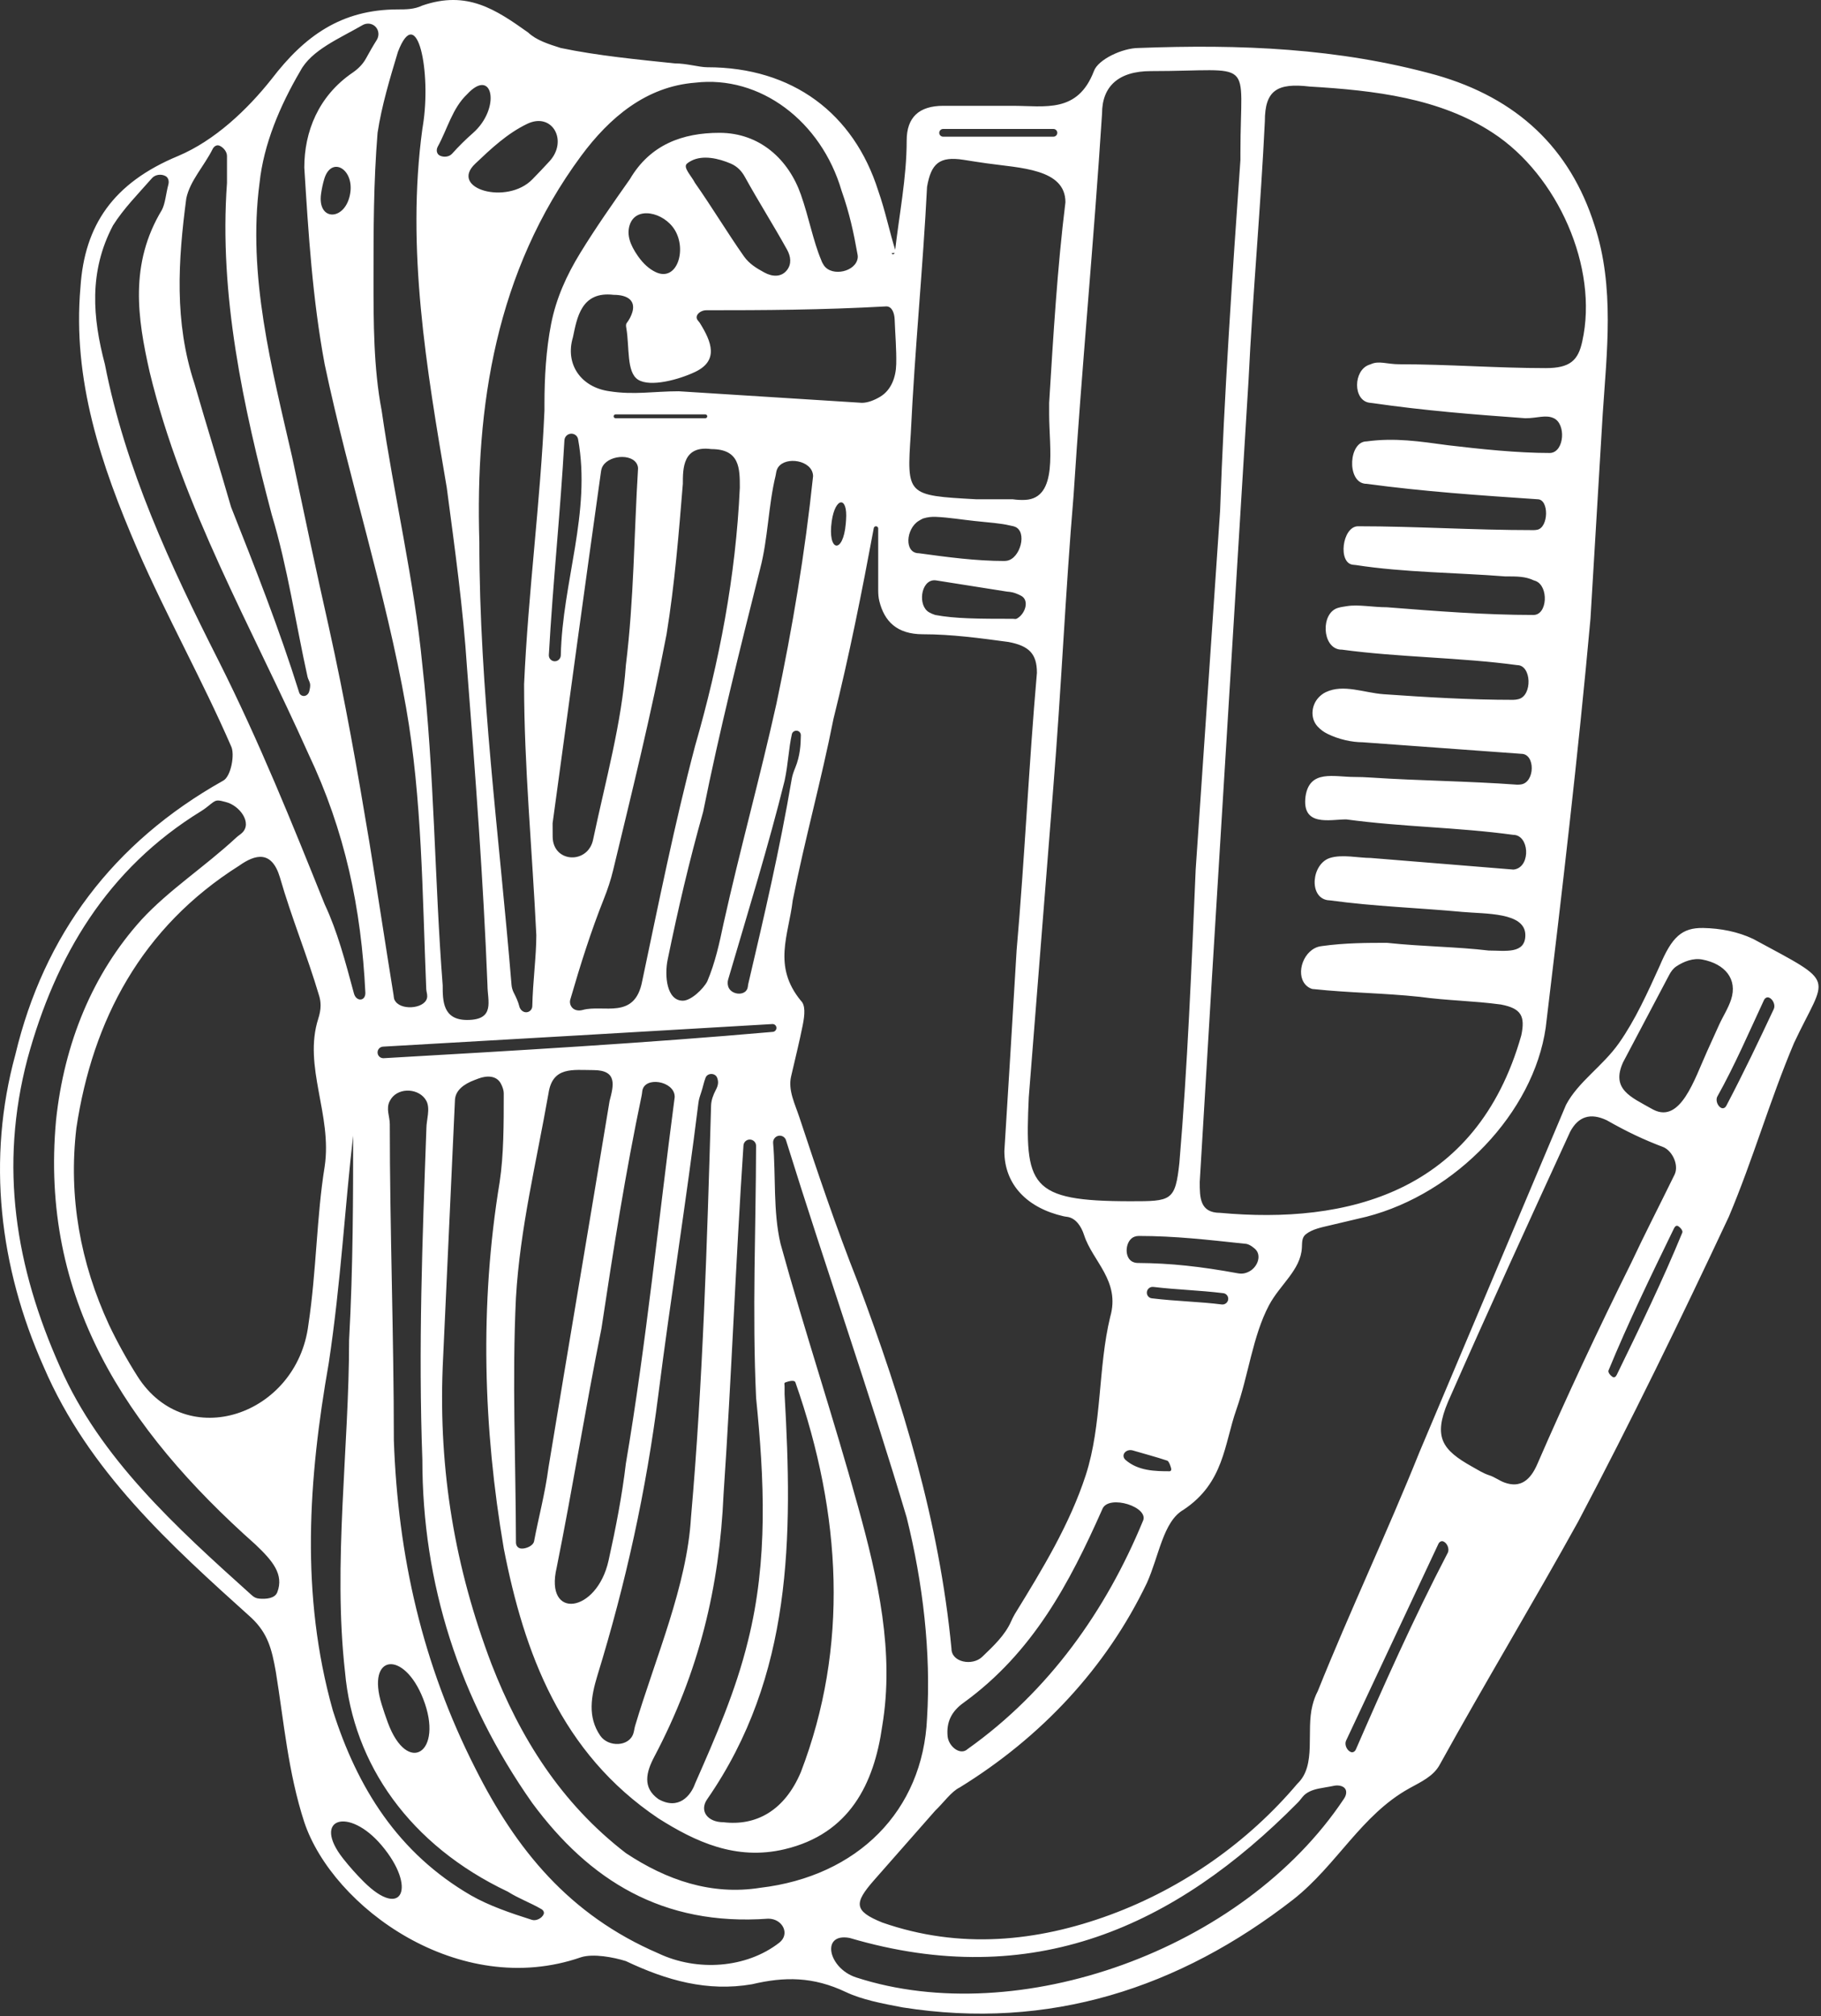 <?xml version="1.0" encoding="UTF-8"?> <svg xmlns="http://www.w3.org/2000/svg" viewBox="0 0 54.36 60.176" fill="none"><rect x="0" y="0" width="54.36" height="60.176" fill="#333333" stroke="none"/><path d="M26.626 7.576C26.663 7.611 26.71 7.573 26.715 7.521C26.841 6.412 27.066 5.303 27.066 4.194C27.066 3.504 27.431 3.158 28.16 3.158C28.889 3.158 29.496 3.158 30.225 3.158C31.197 3.158 32.169 3.389 32.655 2.122C32.777 1.777 33.506 1.432 33.992 1.432C37.029 1.317 39.945 1.432 42.861 2.237C45.291 2.928 46.871 4.425 47.6 6.727C48.207 8.569 47.964 10.526 47.843 12.367C47.721 14.439 47.6 16.396 47.478 18.468C47.114 22.497 46.628 26.641 46.142 30.67C45.777 33.203 43.469 35.62 40.796 36.311C40.432 36.397 40.068 36.483 39.705 36.569C39.461 36.627 39.179 36.679 38.983 36.834C38.856 36.934 38.873 37.082 38.863 37.243C38.825 37.906 38.206 38.34 37.88 38.958C37.394 39.879 37.272 41.03 36.908 42.066C36.543 43.102 36.543 44.253 35.328 45.059C34.721 45.405 34.599 46.441 34.235 47.246C33.02 49.779 31.076 51.851 28.646 53.347C28.403 53.462 28.16 53.808 27.917 54.038C27.309 54.729 26.702 55.419 26.094 56.11C25.487 56.801 25.487 57.031 26.337 57.376C28.646 58.182 30.954 57.952 33.141 57.146C35.328 56.34 37.272 54.959 38.73 53.232C39.311 52.682 38.98 51.671 39.179 50.896C39.217 50.746 39.267 50.603 39.338 50.47C40.31 48.052 41.403 45.75 42.375 43.333C43.833 39.879 45.291 36.426 46.749 32.972C47.114 32.282 47.843 31.821 48.329 31.131C48.815 30.44 49.179 29.634 49.544 28.828C49.909 27.964 50.205 27.684 50.845 27.695C51.358 27.705 51.875 27.803 52.338 28.023C54.89 29.404 54.525 29.059 53.553 31.131C52.824 32.857 52.338 34.584 51.609 36.311C50.151 39.419 48.693 42.412 47.114 45.405C45.777 47.822 44.319 50.239 42.983 52.657C42.796 53.011 42.419 53.178 42.069 53.372C40.632 54.17 39.911 55.658 38.609 56.686C35.207 59.333 31.319 60.6 26.945 59.909C26.337 59.794 25.73 59.679 25.244 59.448C24.272 58.988 23.421 58.988 22.449 59.218C21.113 59.448 19.898 59.103 18.683 58.527C18.318 58.412 17.711 58.297 17.346 58.412C13.701 59.679 9.935 56.916 9.084 54.383C8.598 52.887 8.477 51.391 8.234 49.894C8.112 49.203 7.991 48.743 7.505 48.283C5.075 46.095 2.645 43.908 1.308 40.8C-0.028 37.807 -0.393 34.584 0.458 31.476C1.308 27.908 3.374 25.145 6.654 23.303C6.897 23.188 7.019 22.497 6.897 22.267C6.047 20.31 4.953 18.353 4.103 16.396C3.009 13.864 2.159 11.331 2.402 8.569C2.523 6.727 3.374 5.461 5.318 4.655C6.411 4.194 7.383 3.274 8.112 2.353C9.084 1.086 10.178 0.281 11.879 0.281C12.122 0.281 12.365 0.281 12.608 0.165C13.944 -0.295 14.795 0.281 15.767 0.971C16.01 1.201 16.374 1.317 16.739 1.432C17.832 1.662 19.047 1.777 20.141 1.892C20.505 1.892 20.87 2.007 21.113 2.007C23.664 2.007 25.487 3.389 26.216 5.691C26.43 6.299 26.55 6.908 26.741 7.516C26.761 7.579 26.578 7.53 26.626 7.576ZM41.403 28.138C42.497 28.253 43.469 28.253 44.441 28.368C44.927 28.368 45.534 28.483 45.534 27.908C45.534 27.219 44.337 27.279 43.65 27.215C42.33 27.092 41.054 27.055 39.702 26.871C39.678 26.871 39.653 26.869 39.629 26.865C39.061 26.774 39.154 25.779 39.702 25.605C40.067 25.49 40.553 25.605 40.917 25.605C42.375 25.72 43.712 25.835 45.17 25.951C45.192 25.951 45.214 25.948 45.236 25.942C45.701 25.829 45.649 24.915 45.17 24.915C43.469 24.684 41.889 24.684 40.188 24.454C39.702 24.454 38.852 24.684 38.973 23.764C39.095 22.958 39.824 23.188 40.431 23.188C40.593 23.188 40.755 23.194 40.917 23.205C42.404 23.303 43.793 23.309 45.291 23.418C45.329 23.418 45.365 23.416 45.4 23.411C45.823 23.356 45.84 22.497 45.413 22.497C43.833 22.382 42.254 22.267 40.674 22.152C40.365 22.152 39.968 22.069 39.632 21.903C39.514 21.845 39.425 21.78 39.335 21.684C39.109 21.444 39.139 21.05 39.367 20.812C39.427 20.749 39.496 20.695 39.581 20.655C40.105 20.407 40.724 20.677 41.302 20.718C42.591 20.809 43.881 20.886 45.17 20.886C45.224 20.886 45.278 20.878 45.332 20.864C45.749 20.759 45.721 19.85 45.291 19.85C43.59 19.619 41.768 19.619 40.067 19.389C40.042 19.389 40.018 19.388 39.995 19.385C39.464 19.317 39.423 18.305 39.933 18.144C40.024 18.115 40.113 18.106 40.207 18.09C40.551 18.034 40.977 18.123 41.403 18.123C42.861 18.238 44.319 18.353 45.777 18.353C46.198 18.353 46.234 17.49 45.841 17.339C45.82 17.332 45.799 17.324 45.777 17.317C45.534 17.202 45.291 17.202 44.927 17.202C43.483 17.088 41.92 17.087 40.473 16.863C40.445 16.859 40.422 16.858 40.393 16.855C39.932 16.814 40.066 15.724 40.53 15.706C40.537 15.706 40.545 15.706 40.553 15.706C42.254 15.706 43.955 15.821 45.777 15.821C45.816 15.821 45.853 15.817 45.889 15.81C46.231 15.743 46.247 14.9 45.899 14.9C44.198 14.785 42.497 14.67 40.796 14.439C40.773 14.439 40.751 14.438 40.73 14.434C40.202 14.353 40.262 13.173 40.796 13.173C41.646 13.058 42.375 13.173 43.226 13.288C44.198 13.403 45.291 13.519 46.263 13.519C46.274 13.519 46.285 13.518 46.296 13.517C46.698 13.468 46.751 12.656 46.385 12.482C46.142 12.367 45.899 12.482 45.534 12.482C43.973 12.369 42.531 12.255 40.972 12.03C40.936 12.025 40.915 12.025 40.878 12.019C40.384 11.947 40.397 11.055 40.868 10.888C40.884 10.882 40.9 10.876 40.917 10.871C41.16 10.756 41.403 10.871 41.768 10.871C43.226 10.871 44.684 10.986 46.142 10.986C46.871 10.986 47.114 10.756 47.235 10.18C47.721 7.993 46.506 5.23 44.562 3.964C42.983 2.928 41.039 2.698 39.095 2.583C38.123 2.468 37.758 2.698 37.758 3.619C37.637 6.151 37.394 8.799 37.272 11.331C36.908 17.317 36.543 23.188 36.179 29.174C36.057 31.246 35.936 33.203 35.814 35.275C35.814 35.735 35.814 36.196 36.422 36.196C40.188 36.541 44.076 35.62 45.413 30.9C45.534 30.325 45.413 30.095 44.805 29.979C43.955 29.865 43.226 29.865 42.375 29.749C41.282 29.634 40.31 29.634 39.216 29.519C39.178 29.519 39.141 29.508 39.103 29.488C38.666 29.261 38.809 28.528 39.246 28.299C39.318 28.261 39.379 28.246 39.46 28.235C40.148 28.138 40.83 28.138 41.403 28.138ZM26.216 15.772C26.216 15.735 26.186 15.706 26.149 15.706C26.117 15.706 26.09 15.729 26.084 15.76C25.723 17.697 25.361 19.522 24.879 21.461C24.515 23.303 24.029 25.03 23.664 26.871C23.543 27.908 23.057 28.828 23.907 29.865C24.045 29.995 24.027 30.273 23.963 30.594C23.861 31.107 23.732 31.617 23.615 32.128C23.521 32.537 23.73 32.943 23.862 33.342C24.405 34.984 24.958 36.626 25.608 38.268C26.945 41.836 28.038 45.405 28.403 49.203C28.403 49.611 29.024 49.728 29.319 49.448C29.677 49.108 30.002 48.791 30.176 48.405C30.212 48.325 30.249 48.245 30.294 48.17C31.122 46.826 31.939 45.479 32.412 44.023C32.898 42.527 32.777 40.8 33.141 39.304C33.452 38.224 32.614 37.646 32.361 36.857C32.281 36.608 32.118 36.353 31.86 36.316C31.819 36.31 31.784 36.307 31.744 36.297C30.684 36.055 29.982 35.371 29.982 34.354C30.104 32.397 30.225 30.44 30.347 28.368C30.59 25.605 30.711 22.843 30.954 20.08C30.954 19.504 30.711 19.274 30.104 19.159C29.253 19.044 28.403 18.929 27.552 18.929C26.77 18.929 26.399 18.54 26.25 17.941C26.223 17.833 26.216 17.722 26.216 17.611C26.216 16.998 26.216 16.385 26.216 15.772ZM37.029 4.77C37.029 4.655 37.029 4.54 37.029 4.54C37.029 4.54 37.029 4.54 37.029 4.54C37.029 1.662 37.515 2.122 34.356 2.122C33.384 2.122 32.898 2.583 32.898 3.389C32.655 7.187 32.291 10.986 32.048 14.785C31.805 17.663 31.683 20.54 31.44 23.533C31.197 26.641 30.954 29.634 30.711 32.742C30.59 35.39 30.711 35.85 33.749 35.85C34.964 35.85 35.085 35.85 35.207 34.699C35.45 31.821 35.571 28.828 35.693 25.951C35.936 22.382 36.179 18.814 36.422 15.245C36.543 11.792 36.786 8.223 37.029 4.77ZM4.103 41.073C5.564 43.377 8.869 42.241 9.206 39.534C9.449 37.922 9.449 36.311 9.692 34.814C9.924 33.27 9.042 31.832 9.502 30.398C9.542 30.272 9.57 30.142 9.57 30.009C9.57 29.913 9.557 29.817 9.529 29.725C9.17 28.513 8.706 27.401 8.355 26.181C8.112 25.375 7.626 25.49 7.14 25.835C4.224 27.677 2.766 30.44 2.28 33.663C2.037 35.735 2.402 37.692 3.252 39.534C3.504 40.064 3.788 40.576 4.103 41.073ZM23.464 34.031C23.439 33.949 23.363 33.893 23.277 33.893C23.16 33.893 23.069 33.996 23.079 34.112C23.163 35.09 23.074 36.153 23.3 37.117C24.029 39.764 24.879 42.296 25.608 44.944C26.216 47.131 26.702 49.318 26.337 51.505C26.094 53.232 25.365 54.729 23.421 55.189C21.963 55.535 20.748 54.959 19.655 54.268C16.739 52.311 15.645 49.318 15.038 46.21C14.43 42.642 14.309 38.958 14.916 35.275C15.038 34.469 15.038 33.548 15.038 32.627C15.038 32.54 15.003 32.436 14.952 32.34C14.825 32.098 14.539 32.092 14.283 32.188C14.242 32.203 14.202 32.219 14.162 32.234C13.861 32.348 13.58 32.536 13.58 32.857C13.458 35.505 13.337 38.153 13.215 40.8C13.094 43.908 13.58 46.786 14.673 49.664C15.524 51.851 16.739 53.808 18.683 55.304C19.898 56.11 21.234 56.57 22.692 56.34C25.608 55.995 27.552 54.038 27.674 51.275C27.795 49.318 27.552 47.246 27.066 45.289C25.986 41.649 24.668 37.896 23.464 34.031ZM11.247 1.192C11.327 1.063 11.311 0.894 11.201 0.789C11.099 0.693 10.946 0.679 10.824 0.749C10.128 1.152 9.294 1.494 8.963 2.122C8.355 3.158 7.869 4.31 7.748 5.461C7.383 8.223 8.112 10.986 8.72 13.634C9.084 15.36 9.449 17.087 9.813 18.699C10.299 20.886 10.664 22.958 11.028 25.145C11.268 26.625 11.509 28.218 11.749 29.7C11.754 29.733 11.755 29.767 11.763 29.799C11.771 29.834 11.788 29.866 11.812 29.896C12.027 30.175 12.746 30.087 12.753 29.735C12.755 29.656 12.727 29.593 12.724 29.514C12.607 26.676 12.601 23.84 12.122 21.116C11.514 17.663 10.421 14.324 9.692 10.871C9.327 8.914 9.206 6.957 9.084 5C9.084 3.934 9.501 2.868 10.527 2.168C10.691 2.056 10.833 1.914 10.928 1.74C11.019 1.573 11.13 1.377 11.247 1.192ZM15.501 30.029C15.524 30.127 15.605 30.21 15.706 30.21C15.807 30.21 15.888 30.128 15.89 30.028C15.906 29.283 16.01 28.546 16.01 27.908C15.888 25.375 15.645 22.843 15.645 20.425C15.767 17.663 16.131 15.015 16.253 12.252C16.253 12.188 16.253 12.123 16.253 12.059C16.253 11.268 16.3 10.443 16.452 9.667C16.602 8.904 16.912 8.218 17.319 7.554C17.786 6.792 18.295 6.069 18.804 5.346C19.412 4.31 20.384 3.964 21.477 3.964C22.692 3.964 23.543 4.77 23.907 5.806C24.15 6.497 24.272 7.187 24.515 7.763C24.536 7.824 24.565 7.877 24.599 7.926C24.843 8.268 25.556 8.109 25.605 7.692C25.61 7.655 25.605 7.629 25.599 7.593C25.48 6.927 25.359 6.363 25.122 5.691C24.515 3.619 22.692 2.237 20.748 2.468C19.29 2.583 18.197 3.504 17.346 4.655C14.795 8.108 14.187 12.137 14.309 16.166C14.309 20.614 14.905 24.948 15.27 29.394C15.277 29.476 15.301 29.557 15.339 29.631C15.407 29.764 15.469 29.896 15.501 30.029ZM29.132 14.9C29.496 14.9 29.861 14.9 30.225 14.9C30.364 14.919 30.489 14.925 30.602 14.919C31.598 14.869 31.319 13.363 31.319 12.366C31.319 12.248 31.319 12.133 31.319 12.022C31.44 10.065 31.562 7.993 31.805 6.036C31.805 5.032 30.445 5.016 29.451 4.874C29.223 4.842 28.995 4.806 28.767 4.77C28.038 4.655 27.795 4.885 27.674 5.576C27.552 7.993 27.309 10.41 27.188 12.943C27.066 14.785 27.066 14.785 29.132 14.9ZM12.623 3.755C12.883 2.159 12.458 0.037 11.879 1.547C11.636 2.353 11.393 3.158 11.271 3.964C11.15 5.461 11.15 6.842 11.15 8.338C11.15 9.605 11.15 10.986 11.393 12.252C11.757 14.785 12.365 17.317 12.608 19.85C12.972 23.073 12.972 26.296 13.215 29.404C13.215 29.865 13.215 30.44 13.944 30.44C14.795 30.44 14.552 29.865 14.552 29.404C14.43 26.296 14.187 23.073 13.944 19.965C13.823 18.123 13.58 16.396 13.337 14.555C12.729 10.986 12.122 7.418 12.608 3.849C12.613 3.817 12.618 3.786 12.623 3.755ZM49.988 35.057C50.121 34.785 49.939 34.368 49.665 34.239C49.058 34.009 48.572 33.778 47.964 33.433C47.478 33.203 47.114 33.318 46.871 33.778C45.656 36.426 44.441 39.074 43.226 41.836C42.78 42.893 43.05 43.27 43.944 43.771C44.111 43.864 44.276 43.971 44.458 44.029C44.619 44.08 44.755 44.189 44.914 44.246C45.386 44.416 45.688 44.177 45.899 43.678C46.749 41.721 47.721 39.649 48.693 37.692C49.101 36.823 49.509 36.035 49.988 35.057ZM7.744 47.71C7.943 47.727 8.207 47.706 8.278 47.518C8.48 46.987 8.14 46.582 7.626 46.095C3.738 42.642 1.187 38.728 1.673 33.433C1.916 31.131 2.766 29.059 4.224 27.447C5.049 26.554 6.102 25.878 7.051 24.998C7.11 24.943 7.166 24.912 7.225 24.857C7.54 24.562 7.155 24.036 6.736 23.935C6.71 23.929 6.684 23.922 6.657 23.915C6.574 23.893 6.485 23.873 6.409 23.914C6.375 23.932 6.34 23.957 6.306 23.984C6.21 24.062 6.114 24.14 6.009 24.205C3.194 25.933 1.657 28.54 0.822 31.591C-0.028 34.814 0.458 37.807 1.794 40.8C2.988 43.516 5.24 45.564 7.509 47.602C7.584 47.669 7.642 47.702 7.744 47.71ZM5.027 5.503C5.052 5.406 5.026 5.296 4.936 5.252C4.806 5.186 4.631 5.209 4.535 5.319C4.109 5.804 3.694 6.221 3.374 6.727C2.645 8.108 2.766 9.49 3.131 10.871C3.738 13.979 5.075 16.857 6.533 19.735C7.748 22.152 8.72 24.569 9.692 26.987C10.075 27.803 10.307 28.691 10.566 29.65C10.633 29.896 10.907 29.889 10.907 29.634C10.785 27.102 10.299 24.8 9.206 22.497C7.505 18.699 5.439 15.13 4.467 11.101C4.103 9.49 3.86 7.878 4.832 6.266C4.935 6.071 4.95 5.793 5.027 5.503ZM23.26 57.98C23.596 57.719 23.36 57.261 22.935 57.261C19.776 57.491 17.589 56.11 15.888 53.808C13.701 50.7 12.608 47.246 12.608 43.563C12.486 40.225 12.608 37.001 12.729 33.663C12.729 33.433 12.851 33.088 12.729 32.857C12.531 32.482 11.925 32.438 11.68 32.785C11.664 32.808 11.649 32.832 11.636 32.857C11.514 33.088 11.636 33.318 11.636 33.548C11.636 36.656 11.757 39.879 11.757 42.987C11.879 46.441 12.608 49.664 14.187 52.772C15.402 55.189 16.982 57.146 19.655 58.297C20.814 58.846 22.28 58.741 23.26 57.98ZM17.023 29.835C16.998 29.924 17.027 30.022 17.094 30.086C17.173 30.161 17.289 30.17 17.395 30.141C18.017 29.97 18.947 30.444 19.169 29.289C19.655 26.987 20.141 24.569 20.748 22.267C21.477 19.735 21.963 17.202 22.085 14.555C22.085 13.979 22.085 13.403 21.234 13.403C20.384 13.288 20.384 13.979 20.384 14.439C20.262 15.936 20.141 17.432 19.898 18.929C19.44 21.315 18.874 23.6 18.302 25.974C18.232 26.265 18.137 26.549 18.026 26.827C17.64 27.797 17.33 28.776 17.023 29.835ZM16.617 46.786C16.249 48.354 17.815 48.149 18.166 46.576C18.383 45.601 18.571 44.627 18.683 43.678C19.29 40.109 19.655 36.426 20.141 32.742C20.141 32.734 20.14 32.726 20.14 32.717C20.125 32.26 19.234 32.109 19.173 32.563C19.167 32.606 19.164 32.649 19.155 32.692C18.676 34.973 18.315 37.254 17.954 39.649C17.468 42.066 17.103 44.369 16.617 46.786ZM21.407 32.162C21.38 32.092 21.309 32.052 21.234 32.052C21.159 32.052 21.09 32.093 21.063 32.162C21.008 32.303 20.985 32.444 20.937 32.584C20.9 32.692 20.863 32.8 20.849 32.913C20.487 35.849 20.012 38.783 19.655 41.606C19.29 44.484 18.683 47.246 17.832 50.009C17.647 50.622 17.533 51.235 17.917 51.798C18.158 52.151 18.791 52.134 18.91 51.723C18.934 51.641 18.938 51.579 18.962 51.497C19.571 49.462 20.508 47.321 20.627 45.289C20.984 41.229 21.108 37.058 21.227 32.994C21.232 32.83 21.292 32.675 21.368 32.529C21.447 32.379 21.452 32.28 21.407 32.162ZM15.402 46.035C15.402 46.132 15.464 46.208 15.56 46.215C15.701 46.226 15.918 46.134 15.944 45.995C16.074 45.297 16.269 44.588 16.374 43.793C16.982 40.109 17.589 36.541 18.197 32.857C18.318 32.397 18.44 31.936 17.711 31.936C17.103 31.936 16.496 31.821 16.374 32.627C16.01 34.699 15.524 36.656 15.402 38.728C15.283 41.202 15.397 43.566 15.402 46.035ZM21.085 9.259C20.899 9.259 20.714 9.423 20.834 9.566C20.851 9.588 20.877 9.617 20.892 9.64C21.244 10.204 21.462 10.763 20.748 11.101C20.262 11.331 19.412 11.562 19.047 11.331C18.699 11.111 18.794 10.366 18.698 9.798C18.689 9.746 18.676 9.684 18.708 9.642C18.783 9.542 18.842 9.434 18.877 9.315C18.977 8.971 18.738 8.799 18.318 8.799C17.346 8.684 17.225 9.49 17.103 10.065C16.86 10.871 17.346 11.562 18.197 11.677C18.926 11.792 19.533 11.677 20.262 11.677C22.085 11.792 23.907 11.907 25.73 12.022C25.901 12.022 26.1 11.945 26.275 11.84C26.608 11.64 26.746 11.252 26.754 10.863C26.764 10.423 26.722 9.963 26.707 9.534C26.701 9.359 26.634 9.144 26.459 9.144C24.521 9.252 22.796 9.259 21.085 9.259ZM23.745 41.257C23.714 41.17 23.539 41.224 23.452 41.254C23.396 41.273 23.421 41.308 23.421 41.367C23.421 41.446 23.421 41.526 23.421 41.606C23.664 45.865 23.664 50.009 21.113 53.693C20.87 54.038 21.113 54.383 21.599 54.383C22.571 54.499 23.421 54.038 23.907 52.887C25.338 49.16 25.131 45.21 23.745 41.257ZM19.931 28.638C19.833 29.114 19.897 29.865 20.384 29.865C20.627 29.865 20.991 29.519 21.113 29.289C21.356 28.713 21.477 28.138 21.599 27.562C22.085 25.375 22.692 23.188 23.178 21.001C23.664 18.699 24.029 16.511 24.272 14.209C24.272 14.174 24.266 14.139 24.255 14.103C24.134 13.696 23.348 13.62 23.193 14.015C23.168 14.08 23.169 14.128 23.153 14.195C22.935 15.09 22.926 16.084 22.692 16.972C22.085 19.389 21.477 21.807 20.991 24.224C20.574 25.707 20.246 27.106 19.931 28.638ZM22.57 34.197C22.571 34.093 22.486 34.009 22.382 34.009C22.283 34.009 22.201 34.085 22.194 34.184C21.959 37.69 21.838 41.089 21.599 44.599C21.477 47.361 20.87 49.894 19.533 52.426C19.29 52.887 19.169 53.347 19.655 53.693C20.262 54.038 20.627 53.578 20.748 53.232C21.356 51.851 21.963 50.47 22.328 48.973C22.935 46.556 22.814 44.138 22.571 41.721C22.452 39.139 22.565 36.667 22.57 34.197ZM40.119 53.683C40.165 53.615 40.193 53.544 40.184 53.462C40.165 53.307 39.975 53.263 39.822 53.295C39.658 53.33 39.499 53.35 39.358 53.38C39.18 53.418 38.997 53.486 38.883 53.628C38.832 53.691 38.781 53.76 38.73 53.808C35.085 57.491 30.833 59.448 25.365 57.837C24.496 57.672 24.718 58.742 25.559 59.015C30.383 60.582 37.104 58.215 40.119 53.683ZM10.542 33.893C10.299 35.965 10.178 38.268 9.813 40.685C9.206 44.138 8.963 47.592 9.935 51.045C10.664 53.347 11.879 55.304 14.066 56.57C14.603 56.876 15.236 57.092 15.88 57.297C16.004 57.336 16.176 57.25 16.228 57.13C16.255 57.07 16.219 57.009 16.162 56.976C15.827 56.781 15.493 56.666 15.159 56.455C12.243 55.074 10.542 52.657 10.299 49.894C9.935 46.671 10.421 43.218 10.421 39.994C10.542 37.807 10.542 35.62 10.542 33.893ZM16.498 24.979C16.511 25.763 17.575 25.801 17.711 25.03C18.075 23.303 18.561 21.576 18.683 19.85C18.926 17.893 18.926 15.936 19.047 13.979C19.047 13.965 19.046 13.951 19.043 13.937C18.97 13.534 18.223 13.554 18.001 13.898C17.962 13.958 17.949 14.015 17.939 14.086C17.458 17.506 16.977 21.038 16.496 24.569C16.496 24.706 16.496 24.842 16.498 24.979ZM8.932 20.672C8.95 20.731 9.009 20.771 9.07 20.771C9.147 20.771 9.212 20.708 9.231 20.633C9.249 20.56 9.268 20.478 9.256 20.408C9.243 20.336 9.197 20.272 9.181 20.201C8.83 18.621 8.587 16.936 8.112 15.36C7.262 12.137 6.533 8.799 6.776 5.461C6.776 5.193 6.776 4.924 6.776 4.656C6.776 4.528 6.673 4.403 6.556 4.35C6.472 4.311 6.388 4.366 6.347 4.449C6.091 4.961 5.672 5.393 5.561 5.921C5.318 7.763 5.196 9.605 5.804 11.446C6.168 12.713 6.533 13.864 6.897 15.13C7.614 16.941 8.331 18.752 8.932 20.672ZM28.287 51.815C28.315 52.12 28.667 52.407 28.889 52.196C31.319 50.47 33.02 48.052 34.113 45.405C34.337 44.981 33.105 44.59 32.911 45.028C32.906 45.038 32.902 45.048 32.898 45.059C31.926 47.246 30.833 49.318 28.767 50.815C28.408 51.07 28.248 51.388 28.287 51.815ZM50.815 28.636C50.548 28.585 50.265 28.692 50.04 28.842C49.944 28.907 49.881 28.996 49.827 29.098C49.368 29.967 48.909 30.837 48.45 31.706C48.086 32.512 48.693 32.742 49.301 33.088C49.321 33.099 49.341 33.11 49.361 33.12C50.169 33.53 50.582 32.212 50.955 31.387C51.075 31.123 51.194 30.859 51.313 30.596C51.429 30.339 51.588 30.099 51.676 29.831C51.874 29.222 51.496 28.766 50.815 28.636ZM16.405 4.811C16.965 4.198 16.484 3.336 15.736 3.697C15.136 3.987 14.661 4.436 14.187 4.885C13.397 5.633 15.132 6.132 15.891 5.353C16.065 5.174 16.238 4.995 16.405 4.811ZM10.856 56.156C12.013 57.312 12.448 56.323 11.393 55.074C10.404 53.904 9.295 54.266 10.244 55.469C10.435 55.711 10.64 55.941 10.856 56.156ZM11.575 51.403C12.166 53.011 13.257 52.3 12.634 50.704C12.062 49.235 10.926 49.358 11.393 50.864C11.448 51.044 11.509 51.224 11.575 51.403ZM21.816 4.883C21.453 4.727 20.983 4.617 20.634 4.8C20.58 4.828 20.535 4.857 20.505 4.885C20.384 5 20.627 5.23 20.748 5.461C21.234 6.151 21.72 6.957 22.206 7.648C22.368 7.877 22.583 8.005 22.816 8.132C23.055 8.263 23.322 8.277 23.491 8.063C23.636 7.88 23.608 7.654 23.494 7.449C23.093 6.726 22.635 6.003 22.236 5.28C22.136 5.099 22.005 4.965 21.816 4.883ZM29.099 15.549C28.715 15.509 28.332 15.443 27.947 15.426C27.825 15.42 27.698 15.429 27.552 15.475C27.51 15.496 27.467 15.519 27.424 15.546C27.043 15.78 26.984 16.511 27.431 16.511C28.281 16.627 29.132 16.742 29.982 16.742C30.004 16.742 30.028 16.74 30.052 16.736C30.459 16.676 30.678 15.86 30.292 15.718C30.236 15.697 30.196 15.696 30.139 15.681C29.879 15.617 29.522 15.594 29.099 15.549ZM14.114 3.975C14.965 3.229 14.712 1.981 13.944 2.813C13.503 3.231 13.362 3.838 13.068 4.376C13.015 4.473 13.032 4.596 13.131 4.644C13.251 4.701 13.408 4.684 13.497 4.586C13.696 4.364 13.902 4.161 14.114 3.975ZM23.907 21.944C23.907 21.868 23.85 21.807 23.774 21.807C23.711 21.807 23.653 21.849 23.639 21.909C23.542 22.336 23.534 22.77 23.421 23.303C22.94 25.242 22.339 27.181 21.737 29.231C21.726 29.27 21.72 29.309 21.723 29.349C21.724 29.363 21.725 29.377 21.727 29.391C21.765 29.705 22.289 29.758 22.325 29.444C22.329 29.414 22.331 29.389 22.338 29.36C22.807 27.359 23.276 25.358 23.634 23.252C23.654 23.133 23.695 23.02 23.741 22.909C23.883 22.563 23.904 22.225 23.907 21.944ZM36.944 37.999C37.074 38.023 37.171 38.008 37.288 37.948C37.544 37.816 37.677 37.455 37.458 37.266C37.356 37.178 37.253 37.117 37.151 37.117C36.057 37.001 35.085 36.886 33.992 36.886C33.947 36.886 33.907 36.894 33.868 36.908C33.603 37.001 33.545 37.484 33.779 37.64C33.829 37.673 33.901 37.692 33.96 37.692C34.955 37.698 35.857 37.8 36.944 37.999ZM30.231 18.468C30.306 18.468 30.31 18.491 30.374 18.451C30.613 18.303 30.731 17.913 30.483 17.781C30.367 17.72 30.253 17.677 30.154 17.666C30.121 17.662 30.087 17.66 30.054 17.655C29.354 17.544 28.653 17.434 27.953 17.323C27.929 17.319 27.903 17.317 27.879 17.318C27.483 17.336 27.392 18.081 27.737 18.275C27.794 18.307 27.854 18.333 27.917 18.353C28.503 18.464 29.201 18.468 30.231 18.468ZM25.256 15.519C25.311 14.792 24.933 14.832 24.829 15.553C24.696 16.473 25.171 16.551 25.248 15.625C25.25 15.589 25.253 15.554 25.256 15.519ZM11.434 31.236C11.342 31.242 11.271 31.317 11.271 31.409C11.271 31.508 11.354 31.586 11.453 31.581C15.366 31.356 19.276 31.13 23.072 30.795C23.132 30.789 23.178 30.737 23.178 30.677C23.178 30.61 23.122 30.558 23.055 30.562C19.258 30.787 15.347 31.012 11.434 31.236ZM43.218 46.342C43.276 46.23 43.202 46.047 43.084 46.002C43.023 45.979 42.965 46.018 42.938 46.077C42.019 48.034 41.101 49.992 40.182 51.95C40.129 52.065 40.206 52.241 40.324 52.287C40.388 52.313 40.449 52.271 40.476 52.208C41.282 50.355 42.196 48.303 43.218 46.342ZM17.257 13.108C17.24 13.012 17.155 12.943 17.057 12.943C16.946 12.943 16.856 13.029 16.849 13.139C16.728 15.308 16.505 17.379 16.384 19.548C16.379 19.649 16.459 19.735 16.561 19.735C16.659 19.735 16.738 19.655 16.741 19.557C16.787 17.375 17.654 15.291 17.257 13.108ZM20.141 6.859C19.816 6.331 18.969 6.135 18.793 6.729C18.71 7.006 18.8 7.297 19.047 7.648C19.209 7.877 19.383 8.03 19.572 8.12C20.208 8.423 20.511 7.459 20.141 6.859ZM10.456 5.76C10.568 5.035 9.884 4.646 9.677 5.349C9.636 5.49 9.605 5.636 9.584 5.786C9.467 6.625 10.327 6.598 10.456 5.76ZM48.018 40.898C47.992 40.961 48.08 41.054 48.137 41.092C48.192 41.127 48.236 41.086 48.265 41.027C48.953 39.614 49.639 38.202 50.219 36.788C50.245 36.725 50.157 36.632 50.1 36.595C50.045 36.56 50.001 36.6 49.972 36.659C49.284 38.072 48.599 39.485 48.018 40.898ZM52.951 30.113C53.005 29.997 52.927 29.819 52.808 29.772C52.745 29.748 52.684 29.788 52.656 29.85C52.224 30.777 51.789 31.789 51.266 32.724C51.204 32.835 51.275 33.026 51.394 33.069C51.452 33.089 51.506 33.054 51.534 33C52.072 31.975 52.515 31.04 52.951 30.113ZM28.153 3.849C28.09 3.849 28.038 3.901 28.038 3.964C28.038 4.028 28.09 4.079 28.153 4.079C29.284 4.079 30.316 4.079 31.447 4.079C31.51 4.079 31.562 4.028 31.562 3.964C31.562 3.901 31.51 3.849 31.447 3.849C30.418 3.849 29.287 3.849 28.153 3.849ZM33.82 43.288C33.612 43.226 33.44 43.433 33.604 43.574C33.978 43.897 34.476 43.908 34.917 43.908C34.943 43.908 34.964 43.881 34.964 43.855C34.966 43.804 34.896 43.61 34.848 43.593C34.505 43.478 34.162 43.39 33.82 43.288ZM21.055 12.482C21.087 12.482 21.113 12.457 21.113 12.425C21.113 12.393 21.087 12.367 21.055 12.367C20.126 12.367 19.305 12.367 18.376 12.367C18.344 12.367 18.318 12.393 18.318 12.425C18.318 12.457 18.344 12.482 18.376 12.482C19.195 12.482 20.124 12.482 21.055 12.482ZM36.469 38.93C36.572 38.944 36.665 38.864 36.665 38.761C36.665 38.676 36.602 38.604 36.518 38.594C35.794 38.505 35.15 38.493 34.429 38.407C34.326 38.395 34.235 38.475 34.235 38.579C34.235 38.664 34.298 38.737 34.383 38.747C35.109 38.835 35.829 38.848 36.469 38.93Z" fill="white"></path></svg> 